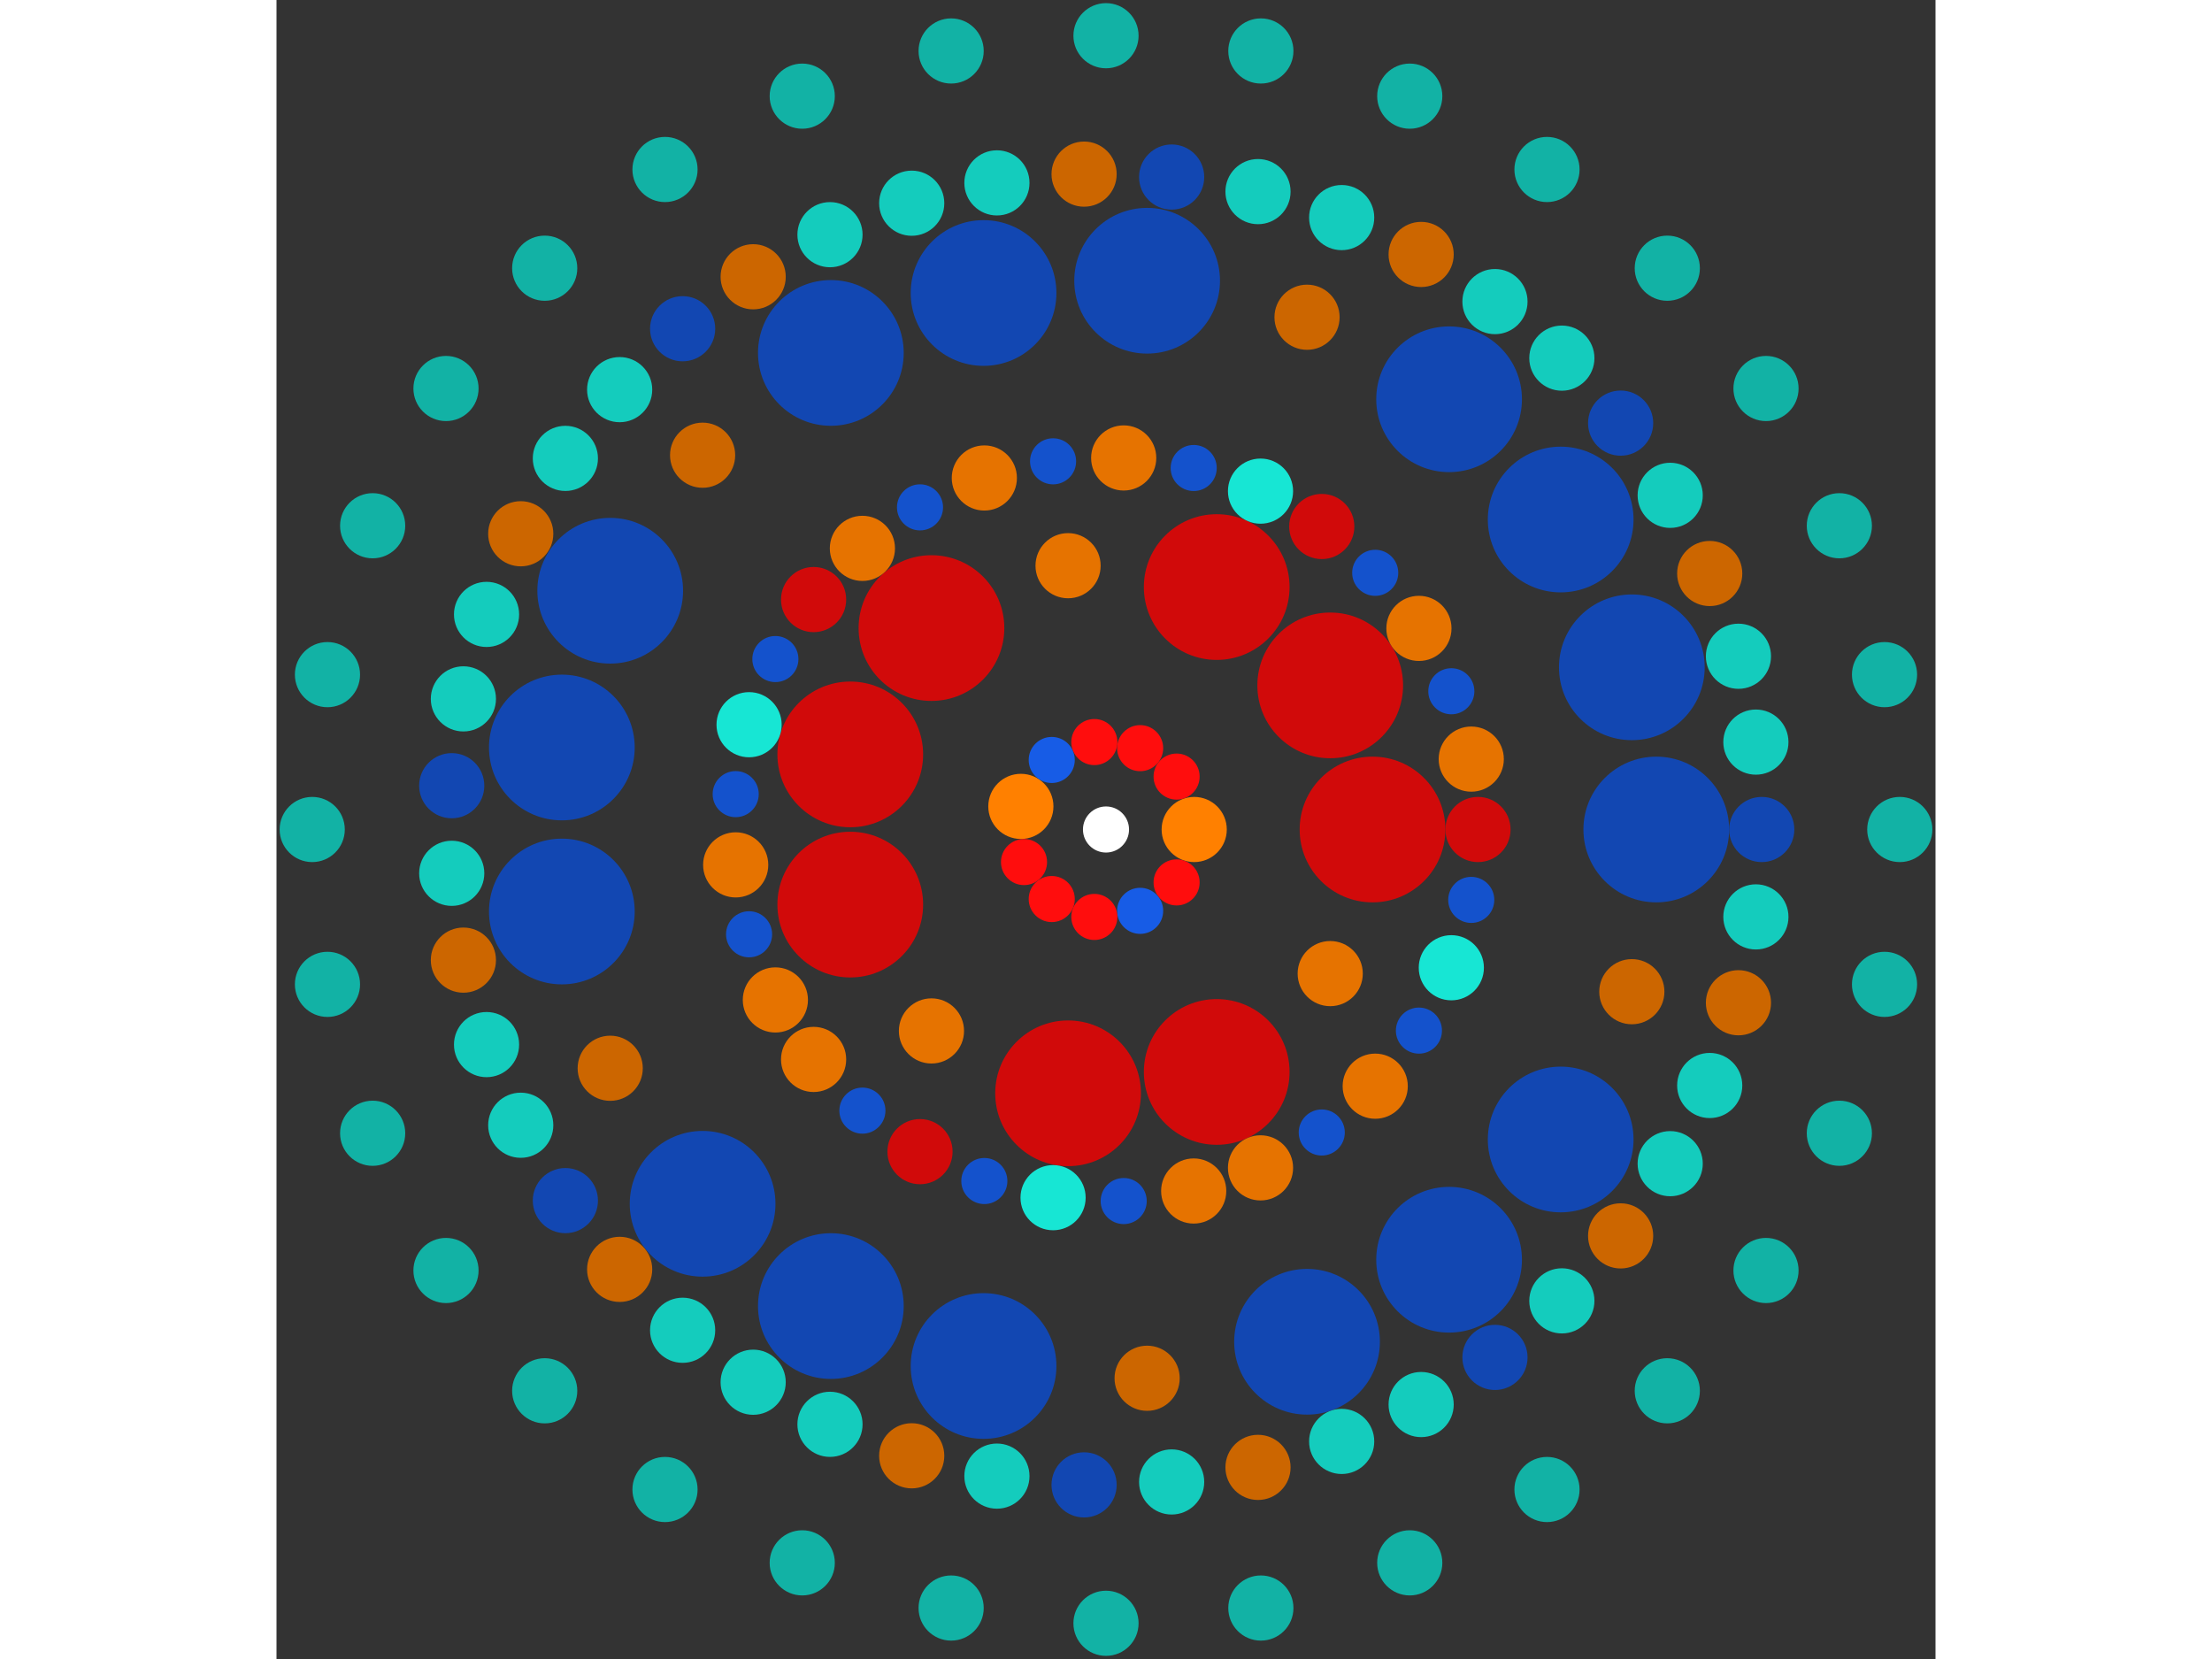 <svg xmlns="http://www.w3.org/2000/svg" viewBox="-36 -36 72 72" width="200" height="150">
<rect x="-36" y="-36" width="72" height="72" fill="#333333" stroke="none"/>
<circle cx="0" cy="0" r="1" fill="rgb(255,255,255)" />
<circle cx="3.828" cy="0" r="1.414" fill="rgb(255,128,0)" />
<circle cx="3.064" cy="2.296" r="1" fill="rgb(255,13,13)" />
<circle cx="1.482" cy="3.53" r="1" fill="rgb(23,92,230)" />
<circle cx="-0.506" cy="3.795" r="1" fill="rgb(255,13,13)" />
<circle cx="-2.355" cy="3.018" r="1" fill="rgb(255,13,13)" />
<circle cx="-3.558" cy="1.413" r="1" fill="rgb(255,13,13)" />
<circle cx="-3.695" cy="-1.003" r="1.414" fill="rgb(255,128,0)" />
<circle cx="-2.355" cy="-3.018" r="1" fill="rgb(23,92,230)" />
<circle cx="-0.506" cy="-3.795" r="1" fill="rgb(255,13,13)" />
<circle cx="1.482" cy="-3.53" r="1" fill="rgb(255,13,13)" />
<circle cx="3.064" cy="-2.296" r="1" fill="rgb(255,13,13)" />
<circle cx="11.567" cy="0" r="3.162" fill="rgb(209,10,10)" />
<circle cx="9.731" cy="6.254" r="1.414" fill="rgb(230,115,0)" />
<circle cx="4.805" cy="10.522" r="3.162" fill="rgb(209,10,10)" />
<circle cx="-1.646" cy="11.449" r="3.162" fill="rgb(209,10,10)" />
<circle cx="-7.575" cy="8.742" r="1.414" fill="rgb(230,115,0)" />
<circle cx="-11.099" cy="3.259" r="3.162" fill="rgb(209,10,10)" />
<circle cx="-11.099" cy="-3.259" r="3.162" fill="rgb(209,10,10)" />
<circle cx="-7.575" cy="-8.742" r="3.162" fill="rgb(209,10,10)" />
<circle cx="-1.646" cy="-11.449" r="1.414" fill="rgb(230,115,0)" />
<circle cx="4.805" cy="-10.522" r="3.162" fill="rgb(209,10,10)" />
<circle cx="9.731" cy="-6.254" r="3.162" fill="rgb(209,10,10)" />
<circle cx="16.144" cy="0" r="1.414" fill="rgb(209,10,10)" />
<circle cx="15.852" cy="3.055" r="1" fill="rgb(20,82,204)" />
<circle cx="14.987" cy="6" r="1.414" fill="rgb(23,230,212)" />
<circle cx="13.581" cy="8.728" r="1" fill="rgb(20,82,204)" />
<circle cx="11.684" cy="11.14" r="1.414" fill="rgb(230,115,0)" />
<circle cx="9.364" cy="13.15" r="1" fill="rgb(20,82,204)" />
<circle cx="6.706" cy="14.685" r="1.414" fill="rgb(230,115,0)" />
<circle cx="3.806" cy="15.689" r="1.414" fill="rgb(230,115,0)" />
<circle cx="0.768" cy="16.125" r="1" fill="rgb(20,82,204)" />
<circle cx="-2.297" cy="15.979" r="1.414" fill="rgb(23,230,212)" />
<circle cx="-5.28" cy="15.256" r="1" fill="rgb(20,82,204)" />
<circle cx="-8.072" cy="13.981" r="1.414" fill="rgb(209,10,10)" />
<circle cx="-10.572" cy="12.201" r="1" fill="rgb(20,82,204)" />
<circle cx="-12.69" cy="9.979" r="1.414" fill="rgb(230,115,0)" />
<circle cx="-14.349" cy="7.397" r="1.414" fill="rgb(230,115,0)" />
<circle cx="-15.49" cy="4.548" r="1" fill="rgb(20,82,204)" />
<circle cx="-16.071" cy="1.535" r="1.414" fill="rgb(230,115,0)" />
<circle cx="-16.071" cy="-1.535" r="1" fill="rgb(20,82,204)" />
<circle cx="-15.49" cy="-4.548" r="1.414" fill="rgb(23,230,212)" />
<circle cx="-14.349" cy="-7.397" r="1" fill="rgb(20,82,204)" />
<circle cx="-12.69" cy="-9.979" r="1.414" fill="rgb(209,10,10)" />
<circle cx="-10.572" cy="-12.201" r="1.414" fill="rgb(230,115,0)" />
<circle cx="-8.072" cy="-13.981" r="1" fill="rgb(20,82,204)" />
<circle cx="-5.28" cy="-15.256" r="1.414" fill="rgb(230,115,0)" />
<circle cx="-2.297" cy="-15.979" r="1" fill="rgb(20,82,204)" />
<circle cx="0.768" cy="-16.125" r="1.414" fill="rgb(230,115,0)" />
<circle cx="3.806" cy="-15.689" r="1" fill="rgb(20,82,204)" />
<circle cx="6.706" cy="-14.685" r="1.414" fill="rgb(23,230,212)" />
<circle cx="9.364" cy="-13.15" r="1.414" fill="rgb(209,10,10)" />
<circle cx="11.684" cy="-11.14" r="1" fill="rgb(20,82,204)" />
<circle cx="13.581" cy="-8.728" r="1.414" fill="rgb(230,115,0)" />
<circle cx="14.987" cy="-6" r="1" fill="rgb(20,82,204)" />
<circle cx="15.852" cy="-3.055" r="1.414" fill="rgb(230,115,0)" />
<circle cx="23.882" cy="0" r="3.162" fill="rgb(18,71,178)" />
<circle cx="22.821" cy="7.039" r="1.414" fill="rgb(204,102,0)" />
<circle cx="19.733" cy="13.453" r="3.162" fill="rgb(18,71,178)" />
<circle cx="14.89" cy="18.672" r="3.162" fill="rgb(18,71,178)" />
<circle cx="8.725" cy="22.232" r="3.162" fill="rgb(18,71,178)" />
<circle cx="1.785" cy="23.816" r="1.414" fill="rgb(204,102,0)" />
<circle cx="-5.314" cy="23.284" r="3.162" fill="rgb(18,71,178)" />
<circle cx="-11.941" cy="20.683" r="3.162" fill="rgb(18,71,178)" />
<circle cx="-17.507" cy="16.244" r="3.162" fill="rgb(18,71,178)" />
<circle cx="-21.517" cy="10.362" r="1.414" fill="rgb(204,102,0)" />
<circle cx="-23.616" cy="3.559" r="3.162" fill="rgb(18,71,178)" />
<circle cx="-23.616" cy="-3.559" r="3.162" fill="rgb(18,71,178)" />
<circle cx="-21.517" cy="-10.362" r="3.162" fill="rgb(18,71,178)" />
<circle cx="-17.507" cy="-16.244" r="1.414" fill="rgb(204,102,0)" />
<circle cx="-11.941" cy="-20.683" r="3.162" fill="rgb(18,71,178)" />
<circle cx="-5.314" cy="-23.284" r="3.162" fill="rgb(18,71,178)" />
<circle cx="1.785" cy="-23.816" r="3.162" fill="rgb(18,71,178)" />
<circle cx="8.725" cy="-22.232" r="1.414" fill="rgb(204,102,0)" />
<circle cx="14.89" cy="-18.672" r="3.162" fill="rgb(18,71,178)" />
<circle cx="19.733" cy="-13.453" r="3.162" fill="rgb(18,71,178)" />
<circle cx="22.821" cy="-7.039" r="3.162" fill="rgb(18,71,178)" />
<circle cx="28.459" cy="0" r="1.414" fill="rgb(18,71,178)" />
<circle cx="28.205" cy="3.793" r="1.414" fill="rgb(20,204,189)" />
<circle cx="27.448" cy="7.519" r="1.414" fill="rgb(204,102,0)" />
<circle cx="26.201" cy="11.11" r="1.414" fill="rgb(20,204,189)" />
<circle cx="24.486" cy="14.503" r="1.414" fill="rgb(20,204,189)" />
<circle cx="22.335" cy="17.637" r="1.414" fill="rgb(204,102,0)" />
<circle cx="19.784" cy="20.457" r="1.414" fill="rgb(20,204,189)" />
<circle cx="16.881" cy="22.911" r="1.414" fill="rgb(18,71,178)" />
<circle cx="13.677" cy="24.957" r="1.414" fill="rgb(20,204,189)" />
<circle cx="10.228" cy="26.557" r="1.414" fill="rgb(20,204,189)" />
<circle cx="6.597" cy="27.684" r="1.414" fill="rgb(204,102,0)" />
<circle cx="2.849" cy="28.316" r="1.414" fill="rgb(20,204,189)" />
<circle cx="-0.951" cy="28.443" r="1.414" fill="rgb(18,71,178)" />
<circle cx="-4.734" cy="28.063" r="1.414" fill="rgb(20,204,189)" />
<circle cx="-8.432" cy="27.181" r="1.414" fill="rgb(204,102,0)" />
<circle cx="-11.979" cy="25.815" r="1.414" fill="rgb(20,204,189)" />
<circle cx="-15.313" cy="23.988" r="1.414" fill="rgb(20,204,189)" />
<circle cx="-18.374" cy="21.733" r="1.414" fill="rgb(20,204,189)" />
<circle cx="-21.107" cy="19.09" r="1.414" fill="rgb(204,102,0)" />
<circle cx="-23.463" cy="16.106" r="1.414" fill="rgb(18,71,178)" />
<circle cx="-25.4" cy="12.835" r="1.414" fill="rgb(20,204,189)" />
<circle cx="-26.884" cy="9.335" r="1.414" fill="rgb(20,204,189)" />
<circle cx="-27.889" cy="5.669" r="1.414" fill="rgb(204,102,0)" />
<circle cx="-28.395" cy="1.901" r="1.414" fill="rgb(20,204,189)" />
<circle cx="-28.395" cy="-1.901" r="1.414" fill="rgb(18,71,178)" />
<circle cx="-27.889" cy="-5.669" r="1.414" fill="rgb(20,204,189)" />
<circle cx="-26.884" cy="-9.335" r="1.414" fill="rgb(20,204,189)" />
<circle cx="-25.4" cy="-12.835" r="1.414" fill="rgb(204,102,0)" />
<circle cx="-23.463" cy="-16.106" r="1.414" fill="rgb(20,204,189)" />
<circle cx="-21.107" cy="-19.09" r="1.414" fill="rgb(20,204,189)" />
<circle cx="-18.374" cy="-21.733" r="1.414" fill="rgb(18,71,178)" />
<circle cx="-15.313" cy="-23.988" r="1.414" fill="rgb(204,102,0)" />
<circle cx="-11.979" cy="-25.815" r="1.414" fill="rgb(20,204,189)" />
<circle cx="-8.432" cy="-27.181" r="1.414" fill="rgb(20,204,189)" />
<circle cx="-4.734" cy="-28.063" r="1.414" fill="rgb(20,204,189)" />
<circle cx="-0.951" cy="-28.443" r="1.414" fill="rgb(204,102,0)" />
<circle cx="2.849" cy="-28.316" r="1.414" fill="rgb(18,71,178)" />
<circle cx="6.597" cy="-27.684" r="1.414" fill="rgb(20,204,189)" />
<circle cx="10.228" cy="-26.557" r="1.414" fill="rgb(20,204,189)" />
<circle cx="13.677" cy="-24.957" r="1.414" fill="rgb(204,102,0)" />
<circle cx="16.881" cy="-22.911" r="1.414" fill="rgb(20,204,189)" />
<circle cx="19.784" cy="-20.457" r="1.414" fill="rgb(20,204,189)" />
<circle cx="22.335" cy="-17.637" r="1.414" fill="rgb(18,71,178)" />
<circle cx="24.486" cy="-14.503" r="1.414" fill="rgb(20,204,189)" />
<circle cx="26.201" cy="-11.11" r="1.414" fill="rgb(204,102,0)" />
<circle cx="27.448" cy="-7.519" r="1.414" fill="rgb(20,204,189)" />
<circle cx="28.205" cy="-3.793" r="1.414" fill="rgb(20,204,189)" />
<circle cx="34.45" cy="0" r="1.414" fill="rgb(18,178,165)" />
<circle cx="33.788" cy="6.721" r="1.414" fill="rgb(18,178,165)" />
<circle cx="31.827" cy="13.183" r="1.414" fill="rgb(18,178,165)" />
<circle cx="28.644" cy="19.139" r="1.414" fill="rgb(18,178,165)" />
<circle cx="24.36" cy="24.36" r="1.414" fill="rgb(18,178,165)" />
<circle cx="19.139" cy="28.644" r="1.414" fill="rgb(18,178,165)" />
<circle cx="13.183" cy="31.827" r="1.414" fill="rgb(18,178,165)" />
<circle cx="6.721" cy="33.788" r="1.414" fill="rgb(18,178,165)" />
<circle cx="2.10943281003490e-15" cy="34.45" r="1.414" fill="rgb(18,178,165)" />
<circle cx="-6.721" cy="33.788" r="1.414" fill="rgb(18,178,165)" />
<circle cx="-13.183" cy="31.827" r="1.414" fill="rgb(18,178,165)" />
<circle cx="-19.139" cy="28.644" r="1.414" fill="rgb(18,178,165)" />
<circle cx="-24.36" cy="24.36" r="1.414" fill="rgb(18,178,165)" />
<circle cx="-28.644" cy="19.139" r="1.414" fill="rgb(18,178,165)" />
<circle cx="-31.827" cy="13.183" r="1.414" fill="rgb(18,178,165)" />
<circle cx="-33.788" cy="6.721" r="1.414" fill="rgb(18,178,165)" />
<circle cx="-34.45" cy="-2.63785719592360e-14" r="1.414" fill="rgb(18,178,165)" />
<circle cx="-33.788" cy="-6.721" r="1.414" fill="rgb(18,178,165)" />
<circle cx="-31.827" cy="-13.183" r="1.414" fill="rgb(18,178,165)" />
<circle cx="-28.644" cy="-19.139" r="1.414" fill="rgb(18,178,165)" />
<circle cx="-24.36" cy="-24.36" r="1.414" fill="rgb(18,178,165)" />
<circle cx="-19.139" cy="-28.644" r="1.414" fill="rgb(18,178,165)" />
<circle cx="-13.183" cy="-31.827" r="1.414" fill="rgb(18,178,165)" />
<circle cx="-6.721" cy="-33.788" r="1.414" fill="rgb(18,178,165)" />
<circle cx="8.54640143078127e-14" cy="-34.45" r="1.414" fill="rgb(18,178,165)" />
<circle cx="6.721" cy="-33.788" r="1.414" fill="rgb(18,178,165)" />
<circle cx="13.183" cy="-31.827" r="1.414" fill="rgb(18,178,165)" />
<circle cx="19.139" cy="-28.644" r="1.414" fill="rgb(18,178,165)" />
<circle cx="24.36" cy="-24.36" r="1.414" fill="rgb(18,178,165)" />
<circle cx="28.644" cy="-19.139" r="1.414" fill="rgb(18,178,165)" />
<circle cx="31.827" cy="-13.183" r="1.414" fill="rgb(18,178,165)" />
<circle cx="33.788" cy="-6.721" r="1.414" fill="rgb(18,178,165)" /></svg>